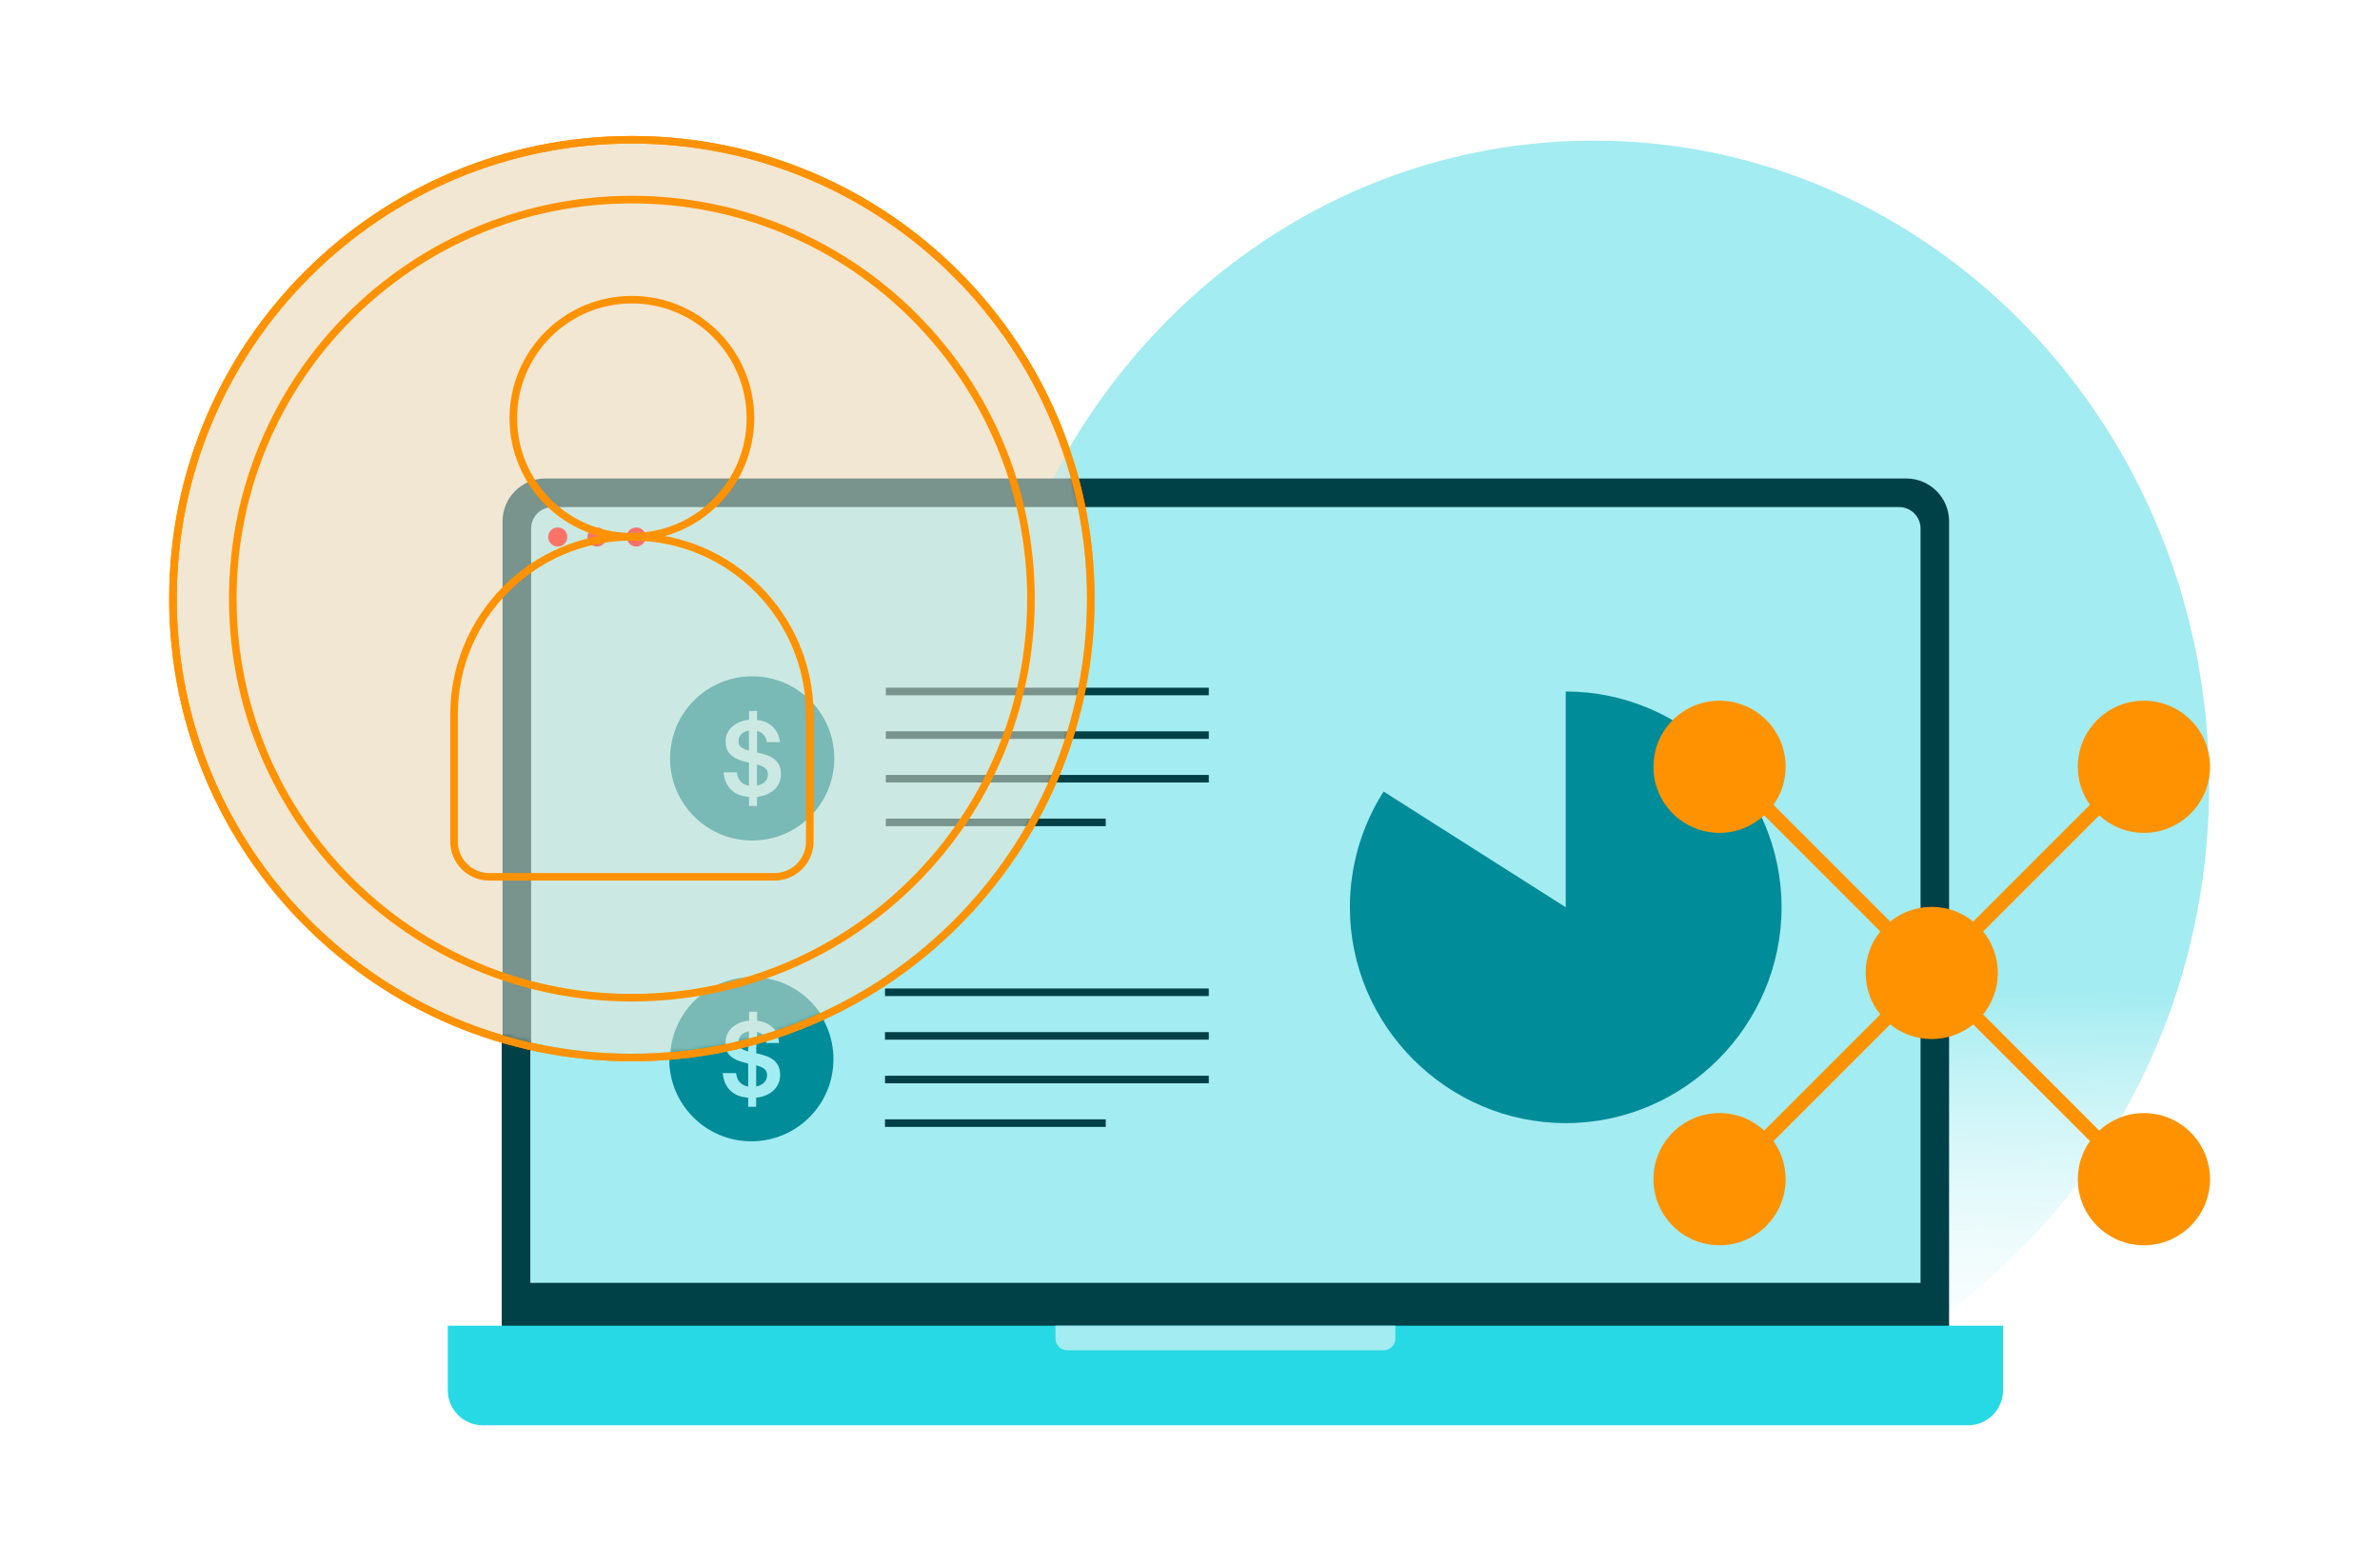 <svg xmlns="http://www.w3.org/2000/svg" width="630" height="414" viewBox="0 0 630 414" fill="none">
<mask id="mask0_672_30381" style="mask-type:alpha" maskUnits="userSpaceOnUse" x="0" y="0" width="630" height="414">
<rect width="630" height="414" fill="#D9D9D9"/>
</mask>
<g mask="url(#mask0_672_30381)">
<path d="M421.887 378.428C511.847 378.428 584.773 302.046 584.773 207.824C584.773 113.601 511.847 37.219 421.887 37.219C331.927 37.219 259 113.601 259 207.824C259 302.046 331.927 378.428 421.887 378.428Z" fill="url(#paint0_linear_672_30381)"/>
<path d="M515.932 138.009V356.612H132.81V138.009C132.81 131.744 137.885 126.668 144.151 126.668L504.591 126.668C510.856 126.668 515.932 131.744 515.932 138.009Z" fill="#004047"/>
<path d="M530.21 350.96V368.065C530.21 373.159 526.064 377.305 520.97 377.305H127.771C122.677 377.305 118.531 373.159 118.531 368.065V350.96H530.21Z" fill="#27D9E5"/>
<path d="M279.388 350.96V354.344C279.388 356.073 280.782 357.468 282.511 357.468H366.23C367.959 357.468 369.354 356.073 369.354 354.344V350.96H279.388Z" fill="#A3ECF1"/>
<path d="M508.383 139.906V339.619H140.376V139.906C140.376 136.782 142.923 134.235 146.046 134.235L502.712 134.235C505.836 134.235 508.383 136.782 508.383 139.906Z" fill="#A3ECF1"/>
<path d="M168.208 144.684C169.605 144.684 170.737 143.552 170.737 142.155C170.737 140.759 169.605 139.627 168.208 139.627C166.812 139.627 165.68 140.759 165.68 142.155C165.68 143.552 166.812 144.684 168.208 144.684Z" fill="#FF0000"/>
<path d="M157.815 144.684C159.211 144.684 160.343 143.552 160.343 142.155C160.343 140.759 159.211 139.627 157.815 139.627C156.418 139.627 155.286 140.759 155.286 142.155C155.286 143.552 156.418 144.684 157.815 144.684Z" fill="#FF0000"/>
<path d="M147.422 144.684C148.818 144.684 149.951 143.552 149.951 142.155C149.951 140.759 148.818 139.627 147.422 139.627C146.026 139.627 144.894 140.759 144.894 142.155C144.894 143.552 146.026 144.684 147.422 144.684Z" fill="#FF0000"/>
<path d="M195.259 196.202C195.259 196.852 195.482 197.373 195.928 197.745C196.374 198.135 197.081 198.451 198.029 198.693V193.394C197.174 193.543 196.486 193.859 196.003 194.38C195.501 194.9 195.259 195.495 195.259 196.202ZM202.287 203.322C201.785 202.932 201.078 202.635 200.167 202.393V207.989C201.004 207.822 201.71 207.487 202.249 206.948C202.789 206.427 203.049 205.777 203.049 204.996C203.049 204.215 202.789 203.694 202.287 203.304V203.322ZM198.884 179.042C186.874 179.042 177.15 188.765 177.15 200.775C177.15 212.786 186.874 222.509 198.884 222.509C210.895 222.509 220.618 212.786 220.618 200.775C220.618 188.765 210.895 179.042 198.884 179.042ZM205.707 207.877C205.187 208.733 204.443 209.421 203.476 209.96C202.528 210.499 201.413 210.834 200.167 210.964V213.362H198.048V210.964C196.709 210.852 195.593 210.573 194.757 210.108C193.902 209.644 193.232 209.086 192.768 208.454C192.284 207.822 191.949 207.19 191.745 206.576C191.54 205.962 191.392 205.256 191.299 204.457H194.831C194.924 205.089 195.073 205.609 195.259 206.037C195.463 206.464 195.779 206.855 196.207 207.227C196.653 207.599 197.267 207.859 198.048 208.008V201.947L197.88 201.891C196.858 201.668 195.891 201.37 194.961 200.961C194.032 200.552 193.288 199.995 192.712 199.251C192.135 198.507 191.857 197.54 191.857 196.313C191.857 195.179 192.135 194.212 192.712 193.376C193.27 192.558 194.032 191.907 194.961 191.424C195.891 190.94 196.932 190.661 198.066 190.55V188.207H200.186V190.606C201.357 190.736 202.305 191.015 203.067 191.461C203.83 191.907 204.406 192.409 204.852 192.967C205.28 193.525 205.596 194.082 205.8 194.603C206.005 195.123 206.172 195.756 206.265 196.481H202.789C202.696 195.997 202.565 195.588 202.417 195.235C202.249 194.9 201.989 194.566 201.636 194.231C201.283 193.915 200.799 193.673 200.186 193.506V199.195L200.483 199.269C201.152 199.418 201.822 199.604 202.528 199.827C203.235 200.05 203.885 200.366 204.48 200.775C205.075 201.184 205.577 201.724 205.949 202.411C206.321 203.081 206.507 203.936 206.507 204.959C206.507 206.055 206.247 207.022 205.707 207.877Z" fill="#008C99"/>
<path d="M234.265 183.057H319.973" stroke="#004047" stroke-width="2" stroke-miterlimit="10"/>
<path d="M234.265 194.603H319.973" stroke="#004047" stroke-width="2" stroke-miterlimit="10"/>
<path d="M234.265 206.148H319.973" stroke="#004047" stroke-width="2" stroke-miterlimit="10"/>
<path d="M234.265 217.712H292.699" stroke="#004047" stroke-width="2" stroke-miterlimit="10"/>
<path d="M195.259 275.831C195.259 276.481 195.482 277.002 195.928 277.374C196.374 277.764 197.081 278.08 198.029 278.322V273.023C197.174 273.172 196.486 273.488 196.003 274.009C195.501 274.529 195.259 275.124 195.259 275.831ZM202.287 282.951C201.785 282.561 201.078 282.263 200.167 282.022V287.618C201.004 287.451 201.71 287.116 202.249 286.577C202.789 286.056 203.049 285.405 203.049 284.625C203.049 283.844 202.789 283.323 202.287 282.933V282.951ZM198.884 258.67C186.874 258.67 177.15 268.394 177.15 280.404C177.15 292.415 186.874 302.138 198.884 302.138C210.895 302.138 220.618 292.415 220.618 280.404C220.618 268.394 210.895 258.67 198.884 258.67ZM205.707 287.506C205.187 288.362 204.443 289.049 203.476 289.589C202.528 290.128 201.413 290.462 200.167 290.593V292.991H198.048V290.593C196.709 290.481 195.593 290.202 194.757 289.737C193.902 289.273 193.232 288.715 192.768 288.083C192.284 287.451 191.949 286.818 191.745 286.205C191.54 285.591 191.392 284.885 191.299 284.085H194.831C194.924 284.718 195.073 285.238 195.259 285.666C195.463 286.093 195.779 286.484 196.207 286.856C196.653 287.227 197.267 287.488 198.048 287.636V281.576L197.88 281.52C196.858 281.297 195.891 280.999 194.961 280.59C194.032 280.181 193.288 279.623 192.712 278.88C192.135 278.136 191.857 277.169 191.857 275.942C191.857 274.808 192.135 273.841 192.712 273.005C193.27 272.187 194.032 271.536 194.961 271.053C195.891 270.569 196.932 270.29 198.066 270.179V267.836H200.186V270.235C201.357 270.365 202.305 270.644 203.067 271.09C203.83 271.536 204.406 272.038 204.852 272.596C205.28 273.153 205.596 273.711 205.8 274.232C206.005 274.752 206.172 275.384 206.265 276.11H202.789C202.696 275.626 202.565 275.217 202.417 274.864C202.249 274.529 201.989 274.195 201.636 273.86C201.283 273.544 200.799 273.302 200.186 273.135V278.824L200.483 278.898C201.152 279.047 201.822 279.233 202.528 279.456C203.235 279.679 203.885 279.995 204.48 280.404C205.075 280.813 205.577 281.352 205.949 282.04C206.321 282.71 206.507 283.565 206.507 284.587C206.507 285.684 206.247 286.651 205.707 287.506Z" fill="#008C99"/>
<path d="M234.265 262.686H319.973" stroke="#004047" stroke-width="2" stroke-miterlimit="10"/>
<path d="M234.265 274.232H319.973" stroke="#004047" stroke-width="2" stroke-miterlimit="10"/>
<path d="M234.265 285.777H319.973" stroke="#004047" stroke-width="2" stroke-miterlimit="10"/>
<path d="M234.265 297.323H292.699" stroke="#004047" stroke-width="2" stroke-miterlimit="10"/>
<path d="M414.457 240.19V183.057C445.803 183.057 471.59 208.844 471.59 240.19C471.59 271.536 445.803 297.323 414.457 297.323C383.111 297.323 357.324 271.536 357.324 240.19C357.324 229.332 360.41 218.698 366.248 209.55L414.476 240.19H414.457Z" fill="#008C99"/>
<path d="M567.506 294.664C562.951 294.664 558.805 296.431 555.681 299.294L524.949 268.561C527.384 265.55 528.834 261.738 528.834 257.574C528.834 253.409 527.384 249.598 524.949 246.586L555.681 215.854C558.805 218.717 562.932 220.483 567.506 220.483C577.173 220.483 585 212.656 585 202.988C585 193.32 577.173 185.493 567.506 185.493C557.838 185.493 550.011 193.32 550.011 202.988C550.011 206.744 551.2 210.22 553.227 213.065L522.327 243.964C519.315 241.529 515.504 240.079 511.34 240.079C507.175 240.079 503.364 241.529 500.352 243.964L469.452 213.065C471.46 210.22 472.669 206.744 472.669 202.988C472.669 193.32 464.841 185.493 455.174 185.493C445.506 185.493 437.679 193.32 437.679 202.988C437.679 212.656 445.506 220.483 455.174 220.483C459.729 220.483 463.875 218.717 466.998 215.854L497.73 246.586C495.295 249.598 493.845 253.409 493.845 257.574C493.845 261.738 495.295 265.55 497.73 268.561L466.998 299.294C463.875 296.431 459.747 294.664 455.174 294.664C445.506 294.664 437.679 302.492 437.679 312.159C437.679 321.827 445.506 329.654 455.174 329.654C464.841 329.654 472.669 321.827 472.669 312.159C472.669 308.404 471.479 304.927 469.452 302.083L500.352 271.183C503.364 273.618 507.175 275.069 511.34 275.069C515.504 275.069 519.315 273.618 522.327 271.183L553.227 302.083C551.219 304.927 550.011 308.404 550.011 312.159C550.011 321.827 557.838 329.654 567.506 329.654C577.173 329.654 585 321.827 585 312.159C585 302.492 577.173 294.664 567.506 294.664Z" fill="#FF9200"/>
<path d="M167.26 279.958C234.351 279.958 288.739 225.57 288.739 158.479C288.739 91.388 234.351 37 167.26 37C100.169 37 45.781 91.388 45.781 158.479C45.781 225.57 100.169 279.958 167.26 279.958Z" fill="#F2E7D3" stroke="#FF9200" stroke-width="2" stroke-miterlimit="10"/>
<mask id="mask1_672_30381" style="mask-type:alpha" maskUnits="userSpaceOnUse" x="45" y="36" width="245" height="245">
<path opacity="0.5" d="M167.479 279.958C234.57 279.958 288.958 225.57 288.958 158.479C288.958 91.388 234.57 37 167.479 37C100.388 37 46 91.388 46 158.479C46 225.57 100.388 279.958 167.479 279.958Z" fill="#F2E7D3" stroke="#FF9200" stroke-width="2" stroke-miterlimit="10"/>
</mask>
<g mask="url(#mask1_672_30381)">
<g filter="url(#filter0_f_672_30381)">
<path d="M422.105 378.428C512.065 378.428 584.992 302.046 584.992 207.824C584.992 113.601 512.065 37.219 422.105 37.219C332.146 37.219 259.219 113.601 259.219 207.824C259.219 302.046 332.146 378.428 422.105 378.428Z" fill="url(#paint1_linear_672_30381)"/>
<path d="M516.15 138.009V356.612H133.028V138.009C133.028 131.744 138.104 126.668 144.369 126.668L504.809 126.668C511.075 126.668 516.15 131.744 516.15 138.009Z" fill="#004047"/>
<path d="M508.602 139.906V339.619H140.595V139.906C140.595 136.782 143.142 134.235 146.265 134.235L502.931 134.235C506.054 134.235 508.602 136.782 508.602 139.906Z" fill="#A3ECF1"/>
<path d="M168.427 144.684C169.823 144.684 170.955 143.552 170.955 142.155C170.955 140.759 169.823 139.627 168.427 139.627C167.03 139.627 165.898 140.759 165.898 142.155C165.898 143.552 167.03 144.684 168.427 144.684Z" fill="#FF0000"/>
<path d="M158.033 144.684C159.43 144.684 160.562 143.552 160.562 142.155C160.562 140.759 159.43 139.627 158.033 139.627C156.637 139.627 155.505 140.759 155.505 142.155C155.505 143.552 156.637 144.684 158.033 144.684Z" fill="#FF0000"/>
<path d="M147.641 144.684C149.037 144.684 150.169 143.552 150.169 142.155C150.169 140.759 149.037 139.627 147.641 139.627C146.244 139.627 145.112 140.759 145.112 142.155C145.112 143.552 146.244 144.684 147.641 144.684Z" fill="#FF0000"/>
<path d="M195.478 196.202C195.478 196.852 195.701 197.373 196.147 197.745C196.593 198.135 197.3 198.451 198.248 198.693V193.394C197.393 193.543 196.705 193.859 196.221 194.38C195.719 194.9 195.478 195.495 195.478 196.202ZM202.505 203.322C202.003 202.932 201.297 202.635 200.386 202.393V207.989C201.222 207.822 201.929 207.487 202.468 206.948C203.007 206.427 203.268 205.777 203.268 204.996C203.268 204.215 203.007 203.694 202.505 203.304V203.322ZM199.103 179.042C187.093 179.042 177.369 188.765 177.369 200.775C177.369 212.786 187.093 222.509 199.103 222.509C211.113 222.509 220.837 212.786 220.837 200.775C220.837 188.765 211.113 179.042 199.103 179.042ZM205.926 207.877C205.406 208.733 204.662 209.421 203.695 209.96C202.747 210.499 201.631 210.834 200.386 210.964V213.362H198.266V210.964C196.928 210.852 195.812 210.573 194.976 210.108C194.12 209.644 193.451 209.086 192.986 208.454C192.503 207.822 192.168 207.19 191.964 206.576C191.759 205.962 191.61 205.256 191.518 204.457H195.05C195.143 205.089 195.292 205.609 195.478 206.037C195.682 206.464 195.998 206.855 196.426 207.227C196.872 207.599 197.486 207.859 198.266 208.008V201.947L198.099 201.891C197.076 201.668 196.11 201.37 195.18 200.961C194.251 200.552 193.507 199.995 192.931 199.251C192.354 198.507 192.075 197.54 192.075 196.313C192.075 195.179 192.354 194.212 192.931 193.376C193.488 192.558 194.251 191.907 195.18 191.424C196.11 190.94 197.151 190.661 198.285 190.55V188.207H200.404V190.606C201.576 190.736 202.524 191.015 203.286 191.461C204.048 191.907 204.625 192.409 205.071 192.967C205.499 193.525 205.815 194.082 206.019 194.603C206.224 195.123 206.391 195.756 206.484 196.481H203.007C202.914 195.997 202.784 195.588 202.635 195.235C202.468 194.9 202.208 194.566 201.855 194.231C201.501 193.915 201.018 193.673 200.404 193.506V199.195L200.702 199.269C201.371 199.418 202.041 199.604 202.747 199.827C203.453 200.05 204.104 200.366 204.699 200.775C205.294 201.184 205.796 201.724 206.168 202.411C206.54 203.081 206.726 203.936 206.726 204.959C206.726 206.055 206.465 207.022 205.926 207.877Z" fill="#008C99"/>
<path d="M234.483 183.057H320.192" stroke="#004047" stroke-width="2" stroke-miterlimit="10"/>
<path d="M234.483 194.603H320.192" stroke="#004047" stroke-width="2" stroke-miterlimit="10"/>
<path d="M234.483 206.148H320.192" stroke="#004047" stroke-width="2" stroke-miterlimit="10"/>
<path d="M234.483 217.712H292.918" stroke="#004047" stroke-width="2" stroke-miterlimit="10"/>
<path d="M195.478 275.831C195.478 276.481 195.701 277.002 196.147 277.374C196.593 277.764 197.3 278.08 198.248 278.322V273.023C197.393 273.172 196.705 273.488 196.221 274.009C195.719 274.529 195.478 275.124 195.478 275.831ZM202.505 282.951C202.003 282.561 201.297 282.263 200.386 282.022V287.618C201.222 287.451 201.929 287.116 202.468 286.577C203.007 286.056 203.268 285.405 203.268 284.625C203.268 283.844 203.007 283.323 202.505 282.933V282.951ZM199.103 258.67C187.093 258.67 177.369 268.394 177.369 280.404C177.369 292.415 187.093 302.138 199.103 302.138C211.113 302.138 220.837 292.415 220.837 280.404C220.837 268.394 211.113 258.67 199.103 258.67ZM205.926 287.506C205.406 288.362 204.662 289.049 203.695 289.589C202.747 290.128 201.631 290.462 200.386 290.593V292.991H198.266V290.593C196.928 290.481 195.812 290.202 194.976 289.737C194.12 289.273 193.451 288.715 192.986 288.083C192.503 287.451 192.168 286.818 191.964 286.205C191.759 285.591 191.61 284.885 191.518 284.085H195.05C195.143 284.718 195.292 285.238 195.478 285.666C195.682 286.093 195.998 286.484 196.426 286.856C196.872 287.227 197.486 287.488 198.266 287.636V281.576L198.099 281.52C197.076 281.297 196.11 280.999 195.18 280.59C194.251 280.181 193.507 279.623 192.931 278.88C192.354 278.136 192.075 277.169 192.075 275.942C192.075 274.808 192.354 273.841 192.931 273.005C193.488 272.187 194.251 271.536 195.18 271.053C196.11 270.569 197.151 270.29 198.285 270.179V267.836H200.404V270.235C201.576 270.365 202.524 270.644 203.286 271.09C204.048 271.536 204.625 272.038 205.071 272.596C205.499 273.153 205.815 273.711 206.019 274.232C206.224 274.752 206.391 275.384 206.484 276.11H203.007C202.914 275.626 202.784 275.217 202.635 274.864C202.468 274.529 202.208 274.195 201.855 273.86C201.501 273.544 201.018 273.302 200.404 273.135V278.824L200.702 278.898C201.371 279.047 202.041 279.233 202.747 279.456C203.453 279.679 204.104 279.995 204.699 280.404C205.294 280.813 205.796 281.352 206.168 282.04C206.54 282.71 206.726 283.565 206.726 284.587C206.726 285.684 206.465 286.651 205.926 287.506Z" fill="#008C99"/>
<path d="M234.483 262.686H320.192" stroke="#004047" stroke-width="2" stroke-miterlimit="10"/>
<path d="M234.483 274.232H320.192" stroke="#004047" stroke-width="2" stroke-miterlimit="10"/>
</g>
</g>
<path d="M167.26 279.958C234.351 279.958 288.739 225.57 288.739 158.479C288.739 91.388 234.351 37 167.26 37C100.169 37 45.781 91.388 45.781 158.479C45.781 225.57 100.169 279.958 167.26 279.958Z" stroke="#FF9200" stroke-width="2" stroke-miterlimit="10"/>
<path d="M167.26 264.118C225.603 264.118 272.899 216.822 272.899 158.479C272.899 100.136 225.603 52.84 167.26 52.84C108.917 52.84 61.621 100.136 61.621 158.479C61.621 216.822 108.917 264.118 167.26 264.118Z" stroke="#FF9200" stroke-width="2" stroke-miterlimit="10"/>
<path d="M167.26 142.1C184.592 142.1 198.643 128.049 198.643 110.717C198.643 93.384 184.592 79.334 167.26 79.334C149.928 79.334 135.877 93.384 135.877 110.717C135.877 128.049 149.928 142.1 167.26 142.1Z" stroke="#FF9200" stroke-width="2" stroke-miterlimit="10"/>
<path d="M167.26 142.1C193.251 142.1 214.353 163.201 214.353 189.193V222.788C214.353 227.938 210.17 232.121 205.02 232.121H129.519C124.369 232.121 120.186 227.938 120.186 222.788V189.193C120.186 163.201 141.287 142.1 167.279 142.1H167.26Z" stroke="#FF9200" stroke-width="2" stroke-miterlimit="10"/>
</g>
<defs>
<filter id="filter0_f_672_30381" x="103.75" y="22.219" width="496.242" height="371.208" filterUnits="userSpaceOnUse" color-interpolation-filters="sRGB">
<feFlood flood-opacity="0" result="BackgroundImageFix"/>
<feBlend mode="normal" in="SourceGraphic" in2="BackgroundImageFix" result="shape"/>
<feGaussianBlur stdDeviation="7.5" result="effect1_foregroundBlur_672_30381"/>
</filter>
<linearGradient id="paint0_linear_672_30381" x1="421.914" y1="37.686" x2="420.514" y2="378.422" gradientUnits="userSpaceOnUse">
<stop offset="0.658" stop-color="#A3ECF1"/>
<stop offset="1" stop-color="white" stop-opacity="0"/>
</linearGradient>
<linearGradient id="paint1_linear_672_30381" x1="422.133" y1="37.686" x2="420.733" y2="378.422" gradientUnits="userSpaceOnUse">
<stop offset="0.658" stop-color="#A3ECF1"/>
<stop offset="1" stop-color="white" stop-opacity="0"/>
</linearGradient>
</defs>
</svg>